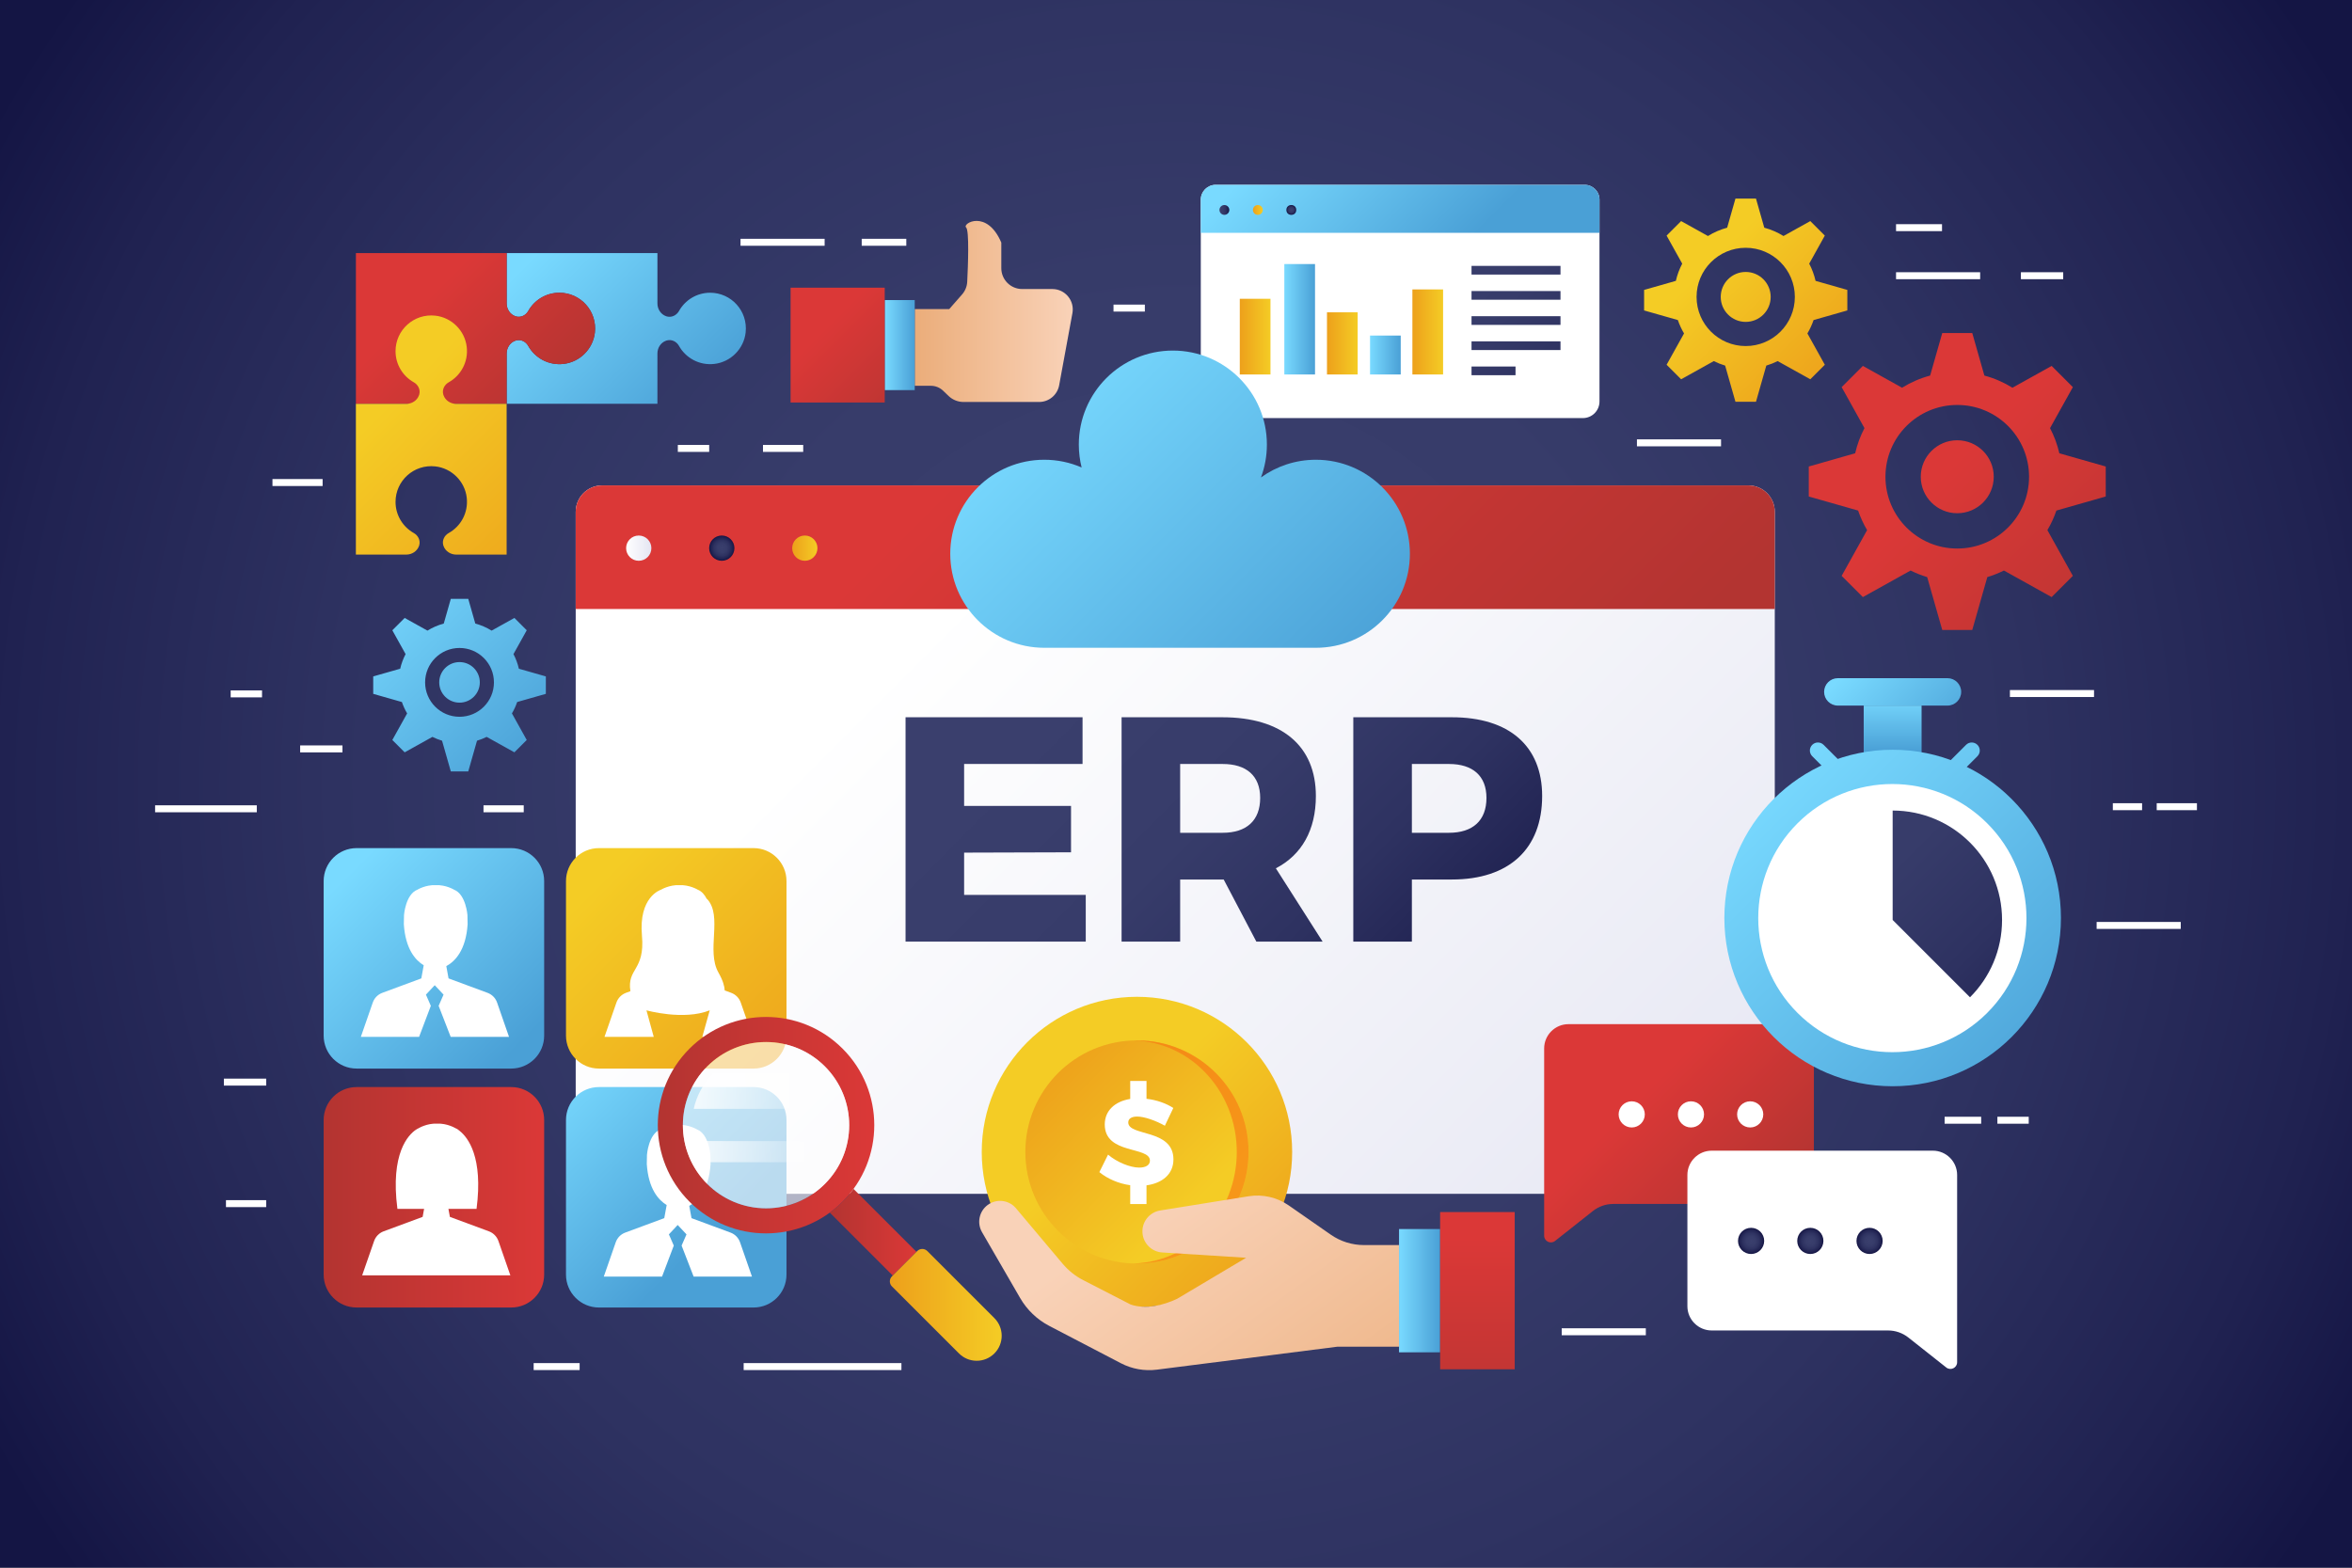 <?xml version="1.0" encoding="utf-8"?>
<!-- Generator: Adobe Illustrator 27.5.0, SVG Export Plug-In . SVG Version: 6.00 Build 0)  -->
<svg version="1.1" xmlns="http://www.w3.org/2000/svg" xmlns:xlink="http://www.w3.org/1999/xlink" x="0px" y="0px"
	 viewBox="0 0 750 500" style="enable-background:new 0 0 750 500;" xml:space="preserve">
<rect x="0" y="0" width="750" height="500" fill="#808080" stroke="none"/>
<g id="BACKGROUND">
	<radialGradient id="SVGID_1_" cx="375" cy="250" r="432.677" gradientUnits="userSpaceOnUse">
		<stop  offset="0" style="stop-color:#3A3F6D"/>
		<stop  offset="0.353" style="stop-color:#373C6A"/>
		<stop  offset="0.622" style="stop-color:#2E3261"/>
		<stop  offset="0.863" style="stop-color:#202251"/>
		<stop  offset="1" style="stop-color:#141544"/>
	</radialGradient>
	<rect style="fill:url(#SVGID_1_);" width="750" height="500"/>
</g>
<g id="OBJECTS">
	<g>
		<g>
			<rect x="604.606" y="71.499" style="fill:#FFFFFF;" width="14.659" height="2.221"/>
			<rect x="170.172" y="434.749" style="fill:#FFFFFF;" width="14.659" height="2.221"/>
			<rect x="604.606" y="86.825" style="fill:#FFFFFF;" width="26.819" height="2.221"/>
			<rect x="236.136" y="76.164" style="fill:#FFFFFF;" width="26.819" height="2.221"/>
			<rect x="640.92" y="220.086" style="fill:#FFFFFF;" width="26.819" height="2.221"/>
			<rect x="668.571" y="294.047" style="fill:#FFFFFF;" width="26.819" height="2.221"/>
			<rect x="521.983" y="140.129" style="fill:#FFFFFF;" width="26.819" height="2.221"/>
			<rect x="620.097" y="356.18" style="fill:#FFFFFF;" width="11.66" height="2.221"/>
			<rect x="636.922" y="356.18" style="fill:#FFFFFF;" width="9.995" height="2.221"/>
			<rect x="355.073" y="97.152" style="fill:#FFFFFF;" width="9.995" height="2.221"/>
			<rect x="73.557" y="220.197" style="fill:#FFFFFF;" width="9.995" height="2.221"/>
			<rect x="216.147" y="141.906" style="fill:#FFFFFF;" width="9.995" height="2.221"/>
			<rect x="497.996" y="423.644" style="fill:#FFFFFF;" width="26.819" height="2.221"/>
			<rect x="673.735" y="256.178" style="fill:#FFFFFF;" width="9.328" height="2.221"/>
			<rect x="687.728" y="256.178" style="fill:#FFFFFF;" width="12.826" height="2.221"/>
			<rect x="72.058" y="382.777" style="fill:#FFFFFF;" width="12.826" height="2.221"/>
			<rect x="154.18" y="256.845" style="fill:#FFFFFF;" width="12.826" height="2.221"/>
			<rect x="243.299" y="141.906" style="fill:#FFFFFF;" width="12.826" height="2.221"/>
			<rect x="49.459" y="256.845" style="fill:#FFFFFF;" width="32.427" height="2.221"/>
			<rect x="274.782" y="76.164" style="fill:#FFFFFF;" width="14.215" height="2.221"/>
			<rect x="644.418" y="86.825" style="fill:#FFFFFF;" width="13.493" height="2.221"/>
			<rect x="237.136" y="434.749" style="fill:#FFFFFF;" width="50.306" height="2.221"/>
			<rect x="86.883" y="152.789" style="fill:#FFFFFF;" width="15.991" height="2.221"/>
			<rect x="95.712" y="237.744" style="fill:#FFFFFF;" width="13.493" height="2.221"/>
			<rect x="71.391" y="344.02" style="fill:#FFFFFF;" width="13.493" height="2.221"/>
		</g>
		<g>
			
				<linearGradient id="SVGID_00000182502819652289787540000011853029168635818675_" gradientUnits="userSpaceOnUse" x1="301.087" y1="194.115" x2="543.503" y2="436.531">
				<stop  offset="0" style="stop-color:#FFFFFF"/>
				<stop  offset="1" style="stop-color:#E4E5F2"/>
			</linearGradient>
			<path style="fill:url(#SVGID_00000182502819652289787540000011853029168635818675_);" d="M557.518,380.759H192.004
				c-4.652,0-8.423-3.771-8.423-8.423V163.242c0-4.652,3.771-8.423,8.423-8.423h365.514c4.652,0,8.422,3.771,8.422,8.423v209.094
				C565.941,376.988,562.17,380.759,557.518,380.759z"/>
			<g>
				
					<linearGradient id="SVGID_00000107576837671271130870000002767299849914057385_" gradientUnits="userSpaceOnUse" x1="469.258" y1="271.497" x2="326.983" y2="129.221">
					<stop  offset="0" style="stop-color:#B33431"/>
					<stop  offset="1" style="stop-color:#DB3837"/>
				</linearGradient>
				<path style="fill:url(#SVGID_00000107576837671271130870000002767299849914057385_);" d="M565.941,194.246v-31.005
					c0-4.652-3.771-8.423-8.422-8.423H192.004c-4.652,0-8.423,3.771-8.423,8.423v31.005H565.941z"/>
				<g>
					
						<linearGradient id="SVGID_00000039812224814310663930000006939806192938035855_" gradientUnits="userSpaceOnUse" x1="199.654" y1="174.83" x2="207.71" y2="174.83">
						<stop  offset="0" style="stop-color:#FFFFFF"/>
						<stop  offset="1" style="stop-color:#E4E5F2"/>
					</linearGradient>
					<path style="fill:url(#SVGID_00000039812224814310663930000006939806192938035855_);" d="M207.71,174.83
						c0,2.224-1.803,4.028-4.028,4.028s-4.028-1.803-4.028-4.028c0-2.225,1.803-4.028,4.028-4.028S207.71,172.605,207.71,174.83z"/>
					
						<radialGradient id="SVGID_00000109719877242022387030000010788995921181432705_" cx="230.16" cy="174.83" r="4.028" gradientUnits="userSpaceOnUse">
						<stop  offset="0" style="stop-color:#3A3F6D"/>
						<stop  offset="0.353" style="stop-color:#373C6A"/>
						<stop  offset="0.622" style="stop-color:#2E3261"/>
						<stop  offset="0.863" style="stop-color:#202251"/>
						<stop  offset="1" style="stop-color:#141544"/>
					</radialGradient>
					<path style="fill:url(#SVGID_00000109719877242022387030000010788995921181432705_);" d="M234.188,174.83
						c0,2.224-1.803,4.028-4.028,4.028s-4.028-1.803-4.028-4.028c0-2.225,1.803-4.028,4.028-4.028S234.188,172.605,234.188,174.83z"
						/>
					
						<linearGradient id="SVGID_00000102534140081522340100000009139808979990710427_" gradientUnits="userSpaceOnUse" x1="252.61" y1="174.83" x2="260.665" y2="174.83">
						<stop  offset="0" style="stop-color:#EDA01B"/>
						<stop  offset="1" style="stop-color:#F4CC25"/>
					</linearGradient>
					<path style="fill:url(#SVGID_00000102534140081522340100000009139808979990710427_);" d="M260.665,174.83
						c0,2.224-1.803,4.028-4.028,4.028c-2.225,0-4.028-1.803-4.028-4.028c0-2.225,1.803-4.028,4.028-4.028
						C258.862,170.802,260.665,172.605,260.665,174.83z"/>
				</g>
			</g>
		</g>
		<g>
			
				<linearGradient id="SVGID_00000062901586894793533580000009009711739143580810_" gradientUnits="userSpaceOnUse" x1="305.935" y1="253.493" x2="426.384" y2="373.941">
				<stop  offset="0" style="stop-color:#3A3F6D"/>
				<stop  offset="0.353" style="stop-color:#373C6A"/>
				<stop  offset="0.622" style="stop-color:#2E3261"/>
				<stop  offset="0.863" style="stop-color:#202251"/>
				<stop  offset="1" style="stop-color:#141544"/>
			</linearGradient>
			<path style="fill:url(#SVGID_00000062901586894793533580000009009711739143580810_);" d="M345.202,228.764v14.902h-37.764v13.37
				h34.09v14.8l-34.09,0.103v13.473h38.785v14.901H288.76v-71.548H345.202z"/>
			
				<linearGradient id="SVGID_00000036231600422243597650000003788222956037935550_" gradientUnits="userSpaceOnUse" x1="338.193" y1="221.235" x2="458.641" y2="341.683">
				<stop  offset="0" style="stop-color:#3A3F6D"/>
				<stop  offset="0.353" style="stop-color:#373C6A"/>
				<stop  offset="0.622" style="stop-color:#2E3261"/>
				<stop  offset="0.863" style="stop-color:#202251"/>
				<stop  offset="1" style="stop-color:#141544"/>
			</linearGradient>
			<path style="fill:url(#SVGID_00000036231600422243597650000003788222956037935550_);" d="M400.618,300.313l-10.41-19.801h-0.409
				h-13.473v19.801h-18.678v-71.548h32.15c18.984,0,29.804,9.186,29.804,25.108c0,10.819-4.491,18.78-12.758,23.067l14.901,23.373
				H400.618z M376.326,265.61h13.575c7.553,0,11.941-3.879,11.941-11.126c0-7.042-4.389-10.818-11.941-10.818h-13.575V265.61z"/>
			
				<linearGradient id="SVGID_00000132079952264088656730000015019079089976388264_" gradientUnits="userSpaceOnUse" x1="374.755" y1="184.673" x2="495.204" y2="305.121">
				<stop  offset="0" style="stop-color:#3A3F6D"/>
				<stop  offset="0.353" style="stop-color:#373C6A"/>
				<stop  offset="0.622" style="stop-color:#2E3261"/>
				<stop  offset="0.863" style="stop-color:#202251"/>
				<stop  offset="1" style="stop-color:#141544"/>
			</linearGradient>
			<path style="fill:url(#SVGID_00000132079952264088656730000015019079089976388264_);" d="M491.758,253.872
				c0,16.841-10.513,26.64-28.782,26.64h-12.759v19.801h-18.678v-71.548h31.436C481.245,228.764,491.758,237.95,491.758,253.872z
				 M473.999,254.484c0-7.042-4.39-10.818-11.942-10.818h-11.84v21.944h11.84C469.609,265.61,473.999,261.731,473.999,254.484z"/>
		</g>
		
			<linearGradient id="SVGID_00000105392290369176296830000006520550301553434263_" gradientUnits="userSpaceOnUse" x1="684.937" y1="214.381" x2="620.66" y2="150.104">
			<stop  offset="0" style="stop-color:#B33431"/>
			<stop  offset="1" style="stop-color:#DB3837"/>
		</linearGradient>
		<path style="fill:url(#SVGID_00000105392290369176296830000006520550301553434263_);" d="M671.475,158.354v-9.568l-14.797-4.216
			c-0.648-2.827-1.651-5.518-2.966-8.021l7.278-13.077l-6.766-6.766l-12.501,6.957c-2.743-1.704-5.75-3.021-8.948-3.876
			l-3.865-13.567h-9.568l-3.865,13.567c-3.197,0.855-6.204,2.172-8.948,3.876l-12.501-6.957l-6.766,6.766l7.278,13.077
			c-1.315,2.503-2.318,5.194-2.966,8.021l-14.797,4.216v9.568l15.733,4.483c0.747,2.19,1.711,4.279,2.874,6.238l-8.122,14.594
			l6.766,6.766l15.221-8.471c1.687,0.841,3.454,1.544,5.289,2.093l4.805,16.864h9.568l4.805-16.864
			c1.835-0.549,3.602-1.252,5.289-2.093l15.221,8.471l6.766-6.766l-8.122-14.594c1.162-1.959,2.127-4.048,2.874-6.238
			L671.475,158.354z M624.125,174.952c-12.646,0-22.897-10.251-22.897-22.897c0-12.646,10.251-22.897,22.897-22.897
			c12.646,0,22.897,10.251,22.897,22.897C647.022,164.7,636.771,174.952,624.125,174.952z M624.125,163.691
			c-6.427,0-11.637-5.21-11.637-11.637c0-6.427,5.21-11.637,11.637-11.637s11.637,5.21,11.637,11.637
			C635.762,158.481,630.552,163.691,624.125,163.691z"/>
		
			<linearGradient id="SVGID_00000019653031792136167740000001111371741385613231_" gradientUnits="userSpaceOnUse" x1="584.564" y1="123.635" x2="544.969" y2="84.04">
			<stop  offset="0" style="stop-color:#EDA01B"/>
			<stop  offset="1" style="stop-color:#F4CC25"/>
		</linearGradient>
		<path style="fill:url(#SVGID_00000019653031792136167740000001111371741385613231_);" d="M589.071,99.013v-6.548l-10.126-2.885
			c-0.443-1.935-1.13-3.776-2.03-5.489l4.981-8.949l-4.63-4.63l-8.555,4.761c-1.877-1.166-3.935-2.067-6.123-2.652l-2.645-9.285
			h-6.548l-2.645,9.285c-2.188,0.585-4.246,1.486-6.123,2.652l-8.555-4.761l-4.63,4.63l4.981,8.949
			c-0.9,1.713-1.587,3.554-2.03,5.489l-10.126,2.885v6.548l10.767,3.068c0.511,1.499,1.171,2.928,1.967,4.269l-5.558,9.987
			l4.63,4.63l10.416-5.797c1.155,0.576,2.364,1.056,3.62,1.432l3.288,11.541h6.548l3.288-11.541
			c1.255-0.376,2.465-0.857,3.619-1.432l10.416,5.797l4.63-4.63l-5.558-9.987c0.795-1.341,1.456-2.77,1.967-4.269L589.071,99.013z
			 M556.667,110.371c-8.654,0-15.67-7.015-15.67-15.67s7.016-15.67,15.67-15.67c8.654,0,15.67,7.015,15.67,15.67
			S565.321,110.371,556.667,110.371z M556.667,102.665c-4.398,0-7.964-3.565-7.964-7.964c0-4.398,3.565-7.964,7.964-7.964
			c4.398,0,7.964,3.565,7.964,7.964C564.631,99.1,561.065,102.665,556.667,102.665z"/>
		
			<linearGradient id="SVGID_00000047743258517602247860000014934359748126585511_" gradientUnits="userSpaceOnUse" x1="115.216" y1="187.2" x2="171.76" y2="243.744">
			<stop  offset="0" style="stop-color:#79DAFF"/>
			<stop  offset="0.996" style="stop-color:#4AA0D6"/>
		</linearGradient>
		<path style="fill:url(#SVGID_00000047743258517602247860000014934359748126585511_);" d="M174.059,221.298v-5.562l-8.602-2.451
			c-0.376-1.644-0.96-3.208-1.724-4.663l4.231-7.602l-3.933-3.933l-7.267,4.044c-1.595-0.991-3.343-1.756-5.202-2.253l-2.247-7.887
			h-5.562l-2.247,7.887c-1.859,0.497-3.607,1.262-5.202,2.253l-7.267-4.044l-3.933,3.933l4.231,7.602
			c-0.764,1.455-1.348,3.019-1.724,4.663l-8.602,2.451v5.562l9.146,2.606c0.434,1.273,0.995,2.487,1.671,3.626l-4.721,8.484
			l3.933,3.933l8.848-4.924c0.981,0.489,2.008,0.897,3.075,1.217l2.793,9.803h5.562l2.793-9.803
			c1.066-0.319,2.094-0.728,3.075-1.217l8.848,4.924l3.933-3.933l-4.721-8.484c0.676-1.139,1.236-2.353,1.671-3.626L174.059,221.298
			z M146.533,228.609c-6.06,0-10.973-4.913-10.973-10.973c0-6.06,4.913-10.973,10.973-10.973c6.06,0,10.973,4.913,10.973,10.973
			C157.506,223.697,152.593,228.609,146.533,228.609z M146.533,224.105c-3.573,0-6.469-2.896-6.469-6.469
			c0-3.573,2.896-6.469,6.469-6.469c3.573,0,6.469,2.896,6.469,6.469C153.002,221.209,150.106,224.105,146.533,224.105z"/>
		<g>
			<g>
				
					<linearGradient id="SVGID_00000104677673699071065620000002367450817785666204_" gradientUnits="userSpaceOnUse" x1="562.075" y1="389.771" x2="522.538" y2="350.235">
					<stop  offset="0" style="stop-color:#B33431"/>
					<stop  offset="1" style="stop-color:#DB3837"/>
				</linearGradient>
				<path style="fill:url(#SVGID_00000104677673699071065620000002367450817785666204_);" d="M570.672,326.646h-70.536
					c-4.256,0-7.738,3.482-7.738,7.738v41.865v17.867c0,1.789,2.065,2.788,3.468,1.679l12.091-9.561
					c1.84-1.455,4.118-2.247,6.464-2.247h56.252c4.256,0,7.738-3.482,7.738-7.738v-41.865
					C578.41,330.129,574.928,326.646,570.672,326.646z"/>
				<g>
					<path style="fill:#FFFFFF;" d="M524.491,355.424c0,2.304-1.868,4.172-4.172,4.172c-2.304,0-4.172-1.868-4.172-4.172
						c0-2.304,1.868-4.172,4.172-4.172C522.623,351.252,524.491,353.12,524.491,355.424z"/>
					<circle style="fill:#FFFFFF;" cx="539.208" cy="355.424" r="4.172"/>
					<path style="fill:#FFFFFF;" d="M562.27,355.424c0,2.304-1.868,4.172-4.172,4.172c-2.304,0-4.172-1.868-4.172-4.172
						c0-2.304,1.868-4.172,4.172-4.172C560.402,351.252,562.27,353.12,562.27,355.424z"/>
				</g>
			</g>
			<g>
				<path style="fill:#FFFFFF;" d="M545.811,366.998h70.536c4.256,0,7.738,3.482,7.738,7.738v41.865v17.867
					c0,1.789-2.064,2.788-3.468,1.679l-12.091-9.561c-1.84-1.455-4.118-2.247-6.464-2.247h-56.252c-4.256,0-7.738-3.482-7.738-7.738
					v-41.865C538.073,370.48,541.555,366.998,545.811,366.998z"/>
				<g>
					
						<radialGradient id="SVGID_00000131362500110595693610000011255495538641671063_" cx="-320.614" cy="395.776" r="4.172" gradientTransform="matrix(-1 0 0 1 275.55 0)" gradientUnits="userSpaceOnUse">
						<stop  offset="0" style="stop-color:#3A3F6D"/>
						<stop  offset="0.353" style="stop-color:#373C6A"/>
						<stop  offset="0.622" style="stop-color:#2E3261"/>
						<stop  offset="0.863" style="stop-color:#202251"/>
						<stop  offset="1" style="stop-color:#141544"/>
					</radialGradient>
					<circle style="fill:url(#SVGID_00000131362500110595693610000011255495538641671063_);" cx="596.164" cy="395.776" r="4.172"/>
					
						<radialGradient id="SVGID_00000024715823648527317890000017551791809920910513_" cx="-301.724" cy="395.776" r="4.172" gradientTransform="matrix(-1 0 0 1 275.55 0)" gradientUnits="userSpaceOnUse">
						<stop  offset="0" style="stop-color:#3A3F6D"/>
						<stop  offset="0.353" style="stop-color:#373C6A"/>
						<stop  offset="0.622" style="stop-color:#2E3261"/>
						<stop  offset="0.863" style="stop-color:#202251"/>
						<stop  offset="1" style="stop-color:#141544"/>
					</radialGradient>
					<circle style="fill:url(#SVGID_00000024715823648527317890000017551791809920910513_);" cx="577.274" cy="395.776" r="4.172"/>
					
						<radialGradient id="SVGID_00000112600722740486576490000005688633721704921224_" cx="-282.835" cy="395.776" r="4.172" gradientTransform="matrix(-1 0 0 1 275.55 0)" gradientUnits="userSpaceOnUse">
						<stop  offset="0" style="stop-color:#3A3F6D"/>
						<stop  offset="0.353" style="stop-color:#373C6A"/>
						<stop  offset="0.622" style="stop-color:#2E3261"/>
						<stop  offset="0.863" style="stop-color:#202251"/>
						<stop  offset="1" style="stop-color:#141544"/>
					</radialGradient>
					<circle style="fill:url(#SVGID_00000112600722740486576490000005688633721704921224_);" cx="558.385" cy="395.776" r="4.172"/>
				</g>
			</g>
		</g>
		<g>
			
				<linearGradient id="SVGID_00000088114220121634137260000001217569009545280929_" gradientUnits="userSpaceOnUse" x1="603.522" y1="221.616" x2="603.522" y2="239.735">
				<stop  offset="0" style="stop-color:#79DAFF"/>
				<stop  offset="0.996" style="stop-color:#4AA0D6"/>
			</linearGradient>
			
				<rect x="594.294" y="225.036" style="fill:url(#SVGID_00000088114220121634137260000001217569009545280929_);" width="18.455" height="18.947"/>
			
				<linearGradient id="SVGID_00000150812333700551144920000010542720088555229118_" gradientUnits="userSpaceOnUse" x1="592.835" y1="209.98" x2="623.132" y2="240.277">
				<stop  offset="0" style="stop-color:#79DAFF"/>
				<stop  offset="0.996" style="stop-color:#4AA0D6"/>
			</linearGradient>
			<path style="fill:url(#SVGID_00000150812333700551144920000010542720088555229118_);" d="M621.007,216.298h-34.967
				c-2.414,0-4.371,1.957-4.371,4.371l0,0c0,2.414,1.957,4.371,4.371,4.371h34.967c2.414,0,4.371-1.957,4.371-4.371l0,0
				C625.378,218.255,623.421,216.298,621.007,216.298z"/>
			<g>
				
					<linearGradient id="SVGID_00000163778609008187960330000015678773048292284590_" gradientUnits="userSpaceOnUse" x1="560.552" y1="249.815" x2="658.034" y2="347.297">
					<stop  offset="0" style="stop-color:#79DAFF"/>
					<stop  offset="0.996" style="stop-color:#4AA0D6"/>
				</linearGradient>
				<circle style="fill:url(#SVGID_00000163778609008187960330000015678773048292284590_);" cx="603.524" cy="292.787" r="53.664"/>
				
					<ellipse transform="matrix(0.707 -0.707 0.707 0.707 -30.264 512.511)" style="fill:#FFFFFF;" cx="603.524" cy="292.787" rx="42.77" ry="42.77"/>
				
					<linearGradient id="SVGID_00000134965017044399822110000000871028222891803573_" gradientUnits="userSpaceOnUse" x1="572.576" y1="237.791" x2="670.057" y2="335.273">
					<stop  offset="0" style="stop-color:#3A3F6D"/>
					<stop  offset="0.353" style="stop-color:#373C6A"/>
					<stop  offset="0.622" style="stop-color:#2E3261"/>
					<stop  offset="0.863" style="stop-color:#202251"/>
					<stop  offset="1" style="stop-color:#141544"/>
				</linearGradient>
				<path style="fill:url(#SVGID_00000134965017044399822110000000871028222891803573_);" d="M638.41,293.412
					c0,9.636-3.903,18.357-10.221,24.664l-24.664-24.664v-34.896C622.796,258.516,638.41,274.14,638.41,293.412z"/>
			</g>
			<g>
				
					<linearGradient id="SVGID_00000051342366595563642140000016716033330852294277_" gradientUnits="userSpaceOnUse" x1="596.926" y1="213.44" x2="694.408" y2="310.923">
					<stop  offset="0" style="stop-color:#79DAFF"/>
					<stop  offset="0.996" style="stop-color:#4AA0D6"/>
				</linearGradient>
				<path style="fill:url(#SVGID_00000051342366595563642140000016716033330852294277_);" d="M630.555,237.562L630.555,237.562
					c-1.002-1.002-2.626-1.002-3.628,0l-7.693,7.693l3.628,3.628l7.694-7.694C631.556,240.188,631.556,238.563,630.555,237.562z"/>
				
					<linearGradient id="SVGID_00000095334926179988679680000000950559576601135527_" gradientUnits="userSpaceOnUse" x1="575.342" y1="235.024" x2="672.824" y2="332.506">
					<stop  offset="0" style="stop-color:#79DAFF"/>
					<stop  offset="0.996" style="stop-color:#4AA0D6"/>
				</linearGradient>
				<path style="fill:url(#SVGID_00000095334926179988679680000000950559576601135527_);" d="M577.88,237.562L577.88,237.562
					c1.002-1.002,2.626-1.002,3.628,0l7.694,7.693l-3.628,3.628l-7.694-7.694C576.878,240.188,576.878,238.563,577.88,237.562z"/>
			</g>
		</g>
		<g>
			<g>
				
					<linearGradient id="SVGID_00000113333424421979290280000017422456849624377785_" gradientUnits="userSpaceOnUse" x1="168.533" y1="83.244" x2="219.173" y2="133.883">
					<stop  offset="0" style="stop-color:#79DAFF"/>
					<stop  offset="0.996" style="stop-color:#4AA0D6"/>
				</linearGradient>
				<path style="fill:url(#SVGID_00000113333424421979290280000017422456849624377785_);" d="M209.639,112.716
					c0-1.792,1.072-3.469,2.764-4.057c0.105-0.036,0.208-0.067,0.309-0.093c1.495-0.386,3.038,0.39,3.792,1.738
					c2.151,3.848,6.467,6.321,11.301,5.762c5.206-0.601,9.386-4.804,9.962-10.013c0.76-6.872-4.6-12.689-11.318-12.689
					c-4.271,0-7.99,2.352-9.939,5.83c-0.757,1.351-2.299,2.136-3.799,1.748c-0.101-0.026-0.204-0.057-0.308-0.093
					c-1.693-0.588-2.764-2.265-2.764-4.057V80.717h-48.074v16.075c0,1.792,1.072,3.469,2.764,4.057
					c0.104,0.036,0.207,0.067,0.308,0.093c1.5,0.388,3.041-0.397,3.799-1.748c1.949-3.478,5.669-5.83,9.939-5.83
					c6.718,0,12.078,5.817,11.318,12.689c-0.576,5.209-4.756,9.412-9.962,10.013c-4.834,0.559-9.15-1.914-11.301-5.762
					c-0.754-1.348-2.296-2.124-3.792-1.738c-0.101,0.026-0.204,0.057-0.309,0.093c-1.693,0.588-2.764,2.265-2.764,4.057v16.075
					h48.074V112.716z"/>
				
					<linearGradient id="SVGID_00000062188902872003454450000001599183185590652040_" gradientUnits="userSpaceOnUse" x1="171.703" y1="134.489" x2="134.331" y2="97.116">
					<stop  offset="0" style="stop-color:#B33431"/>
					<stop  offset="1" style="stop-color:#DB3837"/>
				</linearGradient>
				<path style="fill:url(#SVGID_00000062188902872003454450000001599183185590652040_);" d="M161.565,112.716
					c0-1.792,1.072-3.469,2.764-4.057c0.105-0.036,0.208-0.067,0.309-0.093c1.495-0.386,3.038,0.39,3.792,1.738
					c2.151,3.848,6.467,6.321,11.301,5.762c5.206-0.601,9.386-4.804,9.962-10.013c0.76-6.872-4.6-12.689-11.318-12.689
					c-4.271,0-7.99,2.352-9.939,5.83c-0.757,1.351-2.299,2.136-3.799,1.748c-0.101-0.026-0.204-0.057-0.308-0.093
					c-1.693-0.588-2.764-2.265-2.764-4.057V80.717h-48.074v48.074h48.074V112.716z"/>
			</g>
			<g>
				
					<linearGradient id="SVGID_00000135668788242868076970000001381696465442077338_" gradientUnits="userSpaceOnUse" x1="177.636" y1="188.524" x2="120.949" y2="131.837">
					<stop  offset="0" style="stop-color:#EDA01B"/>
					<stop  offset="1" style="stop-color:#F4CC25"/>
				</linearGradient>
				<path style="fill:url(#SVGID_00000135668788242868076970000001381696465442077338_);" d="M145.48,128.809
					c-1.792,0-3.469-1.072-4.057-2.764c-0.036-0.104-0.067-0.208-0.093-0.309c-0.386-1.495,0.389-3.038,1.738-3.792
					c3.848-2.151,6.321-6.467,5.762-11.301c-0.601-5.206-4.805-9.386-10.013-9.962c-6.872-0.76-12.689,4.6-12.689,11.318
					c0,4.271,2.352,7.99,5.83,9.939c1.351,0.757,2.136,2.299,1.748,3.799c-0.026,0.101-0.057,0.204-0.093,0.308
					c-0.588,1.693-2.265,2.765-4.057,2.765h-16.075v48.074h16.075c1.792,0,3.469-1.072,4.057-2.765
					c0.036-0.104,0.067-0.207,0.093-0.308c0.388-1.5-0.397-3.041-1.748-3.799c-3.478-1.949-5.83-5.669-5.83-9.939
					c0-6.718,5.817-12.078,12.689-11.318c5.209,0.576,9.412,4.756,10.013,9.962c0.558,4.834-1.914,9.15-5.762,11.301
					c-1.348,0.754-2.124,2.296-1.738,3.792c0.026,0.101,0.057,0.204,0.093,0.309c0.588,1.693,2.265,2.764,4.057,2.764h16.075
					v-48.074H145.48z"/>
			</g>
		</g>
		<g>
			<g>
				
					<linearGradient id="SVGID_00000039115340295130657870000005832265139921884553_" gradientUnits="userSpaceOnUse" x1="258.18" y1="348.196" x2="191.099" y2="281.115">
					<stop  offset="0" style="stop-color:#EDA01B"/>
					<stop  offset="1" style="stop-color:#F4CC25"/>
				</linearGradient>
				<path style="fill:url(#SVGID_00000039115340295130657870000005832265139921884553_);" d="M240.285,340.811h-49.294
					c-5.804,0-10.509-4.705-10.509-10.509v-49.294c0-5.804,4.705-10.509,10.509-10.509h49.294c5.804,0,10.509,4.705,10.509,10.509
					v49.294C250.795,336.105,246.09,340.811,240.285,340.811z"/>
				<path style="fill:#FFFFFF;" d="M240.015,330.698l-3.807-10.949c-0.501-1.43-1.612-2.56-3.024-3.088l-2.091-0.774
					c-0.065-1.344-0.564-3.178-1.982-5.666c-4.005-7.027,1.436-17.983-3.627-23.499l-0.122-0.025
					c-0.637-1.274-1.553-2.427-2.88-2.947c0,0-2.596-1.585-5.839-1.439c-3.243-0.146-5.839,1.439-5.839,1.439
					c-0.005,0.002-0.009,0.005-0.014,0.007c-0.22,0.068-7.2,2.331-6.084,14.677c1.012,11.205-4.843,10.357-3.681,17.696
					l-1.434,0.531c-1.412,0.528-2.523,1.658-3.024,3.088l-3.808,10.949h15.704l-2.323-8.462c0,0,11.787,3.325,20.176,0l-2.368,8.462
					H240.015z"/>
			</g>
			<g>
				
					<linearGradient id="SVGID_00000067221900577644513620000010847701865641890998_" gradientUnits="userSpaceOnUse" x1="111.143" y1="278.433" x2="166.067" y2="333.357">
					<stop  offset="0" style="stop-color:#79DAFF"/>
					<stop  offset="0.996" style="stop-color:#4AA0D6"/>
				</linearGradient>
				<path style="fill:url(#SVGID_00000067221900577644513620000010847701865641890998_);" d="M163.011,340.811h-49.294
					c-5.804,0-10.51-4.705-10.51-10.509v-49.294c0-5.804,4.705-10.509,10.51-10.509h49.294c5.804,0,10.509,4.705,10.509,10.509
					v49.294C173.521,336.105,168.815,340.811,163.011,340.811z"/>
				<path style="fill:#FFFFFF;" d="M137.383,320.803l-1.561-3.577l2.493-2.665l0.314-0.335l0.314,0.335l2.493,2.665l-1.561,3.577
					l3.839,9.895h18.601l-3.806-10.95c-0.497-1.43-1.607-2.562-3.026-3.088l-12.45-4.609l-0.716-3.918
					c2.751-1.486,6.247-5.006,6.798-13.345l-0.058-2.944c0,0-0.484-6.609-4.273-8.09c0,0-2.597-1.591-5.841-1.444
					c-3.244-0.146-5.841,1.444-5.841,1.444c-3.789,1.481-4.273,8.09-4.273,8.09l-0.058,2.944c0.521,7.882,3.673,11.457,6.34,13.081
					l-0.765,4.182l-12.45,4.609c-1.419,0.525-2.529,1.658-3.026,3.087l-3.806,10.95h18.574L137.383,320.803z"/>
			</g>
			<g>
				
					<linearGradient id="SVGID_00000158021878572121989630000001072610382007499455_" gradientUnits="userSpaceOnUse" x1="176.957" y1="343.183" x2="227.218" y2="393.444">
					<stop  offset="0" style="stop-color:#79DAFF"/>
					<stop  offset="0.996" style="stop-color:#4AA0D6"/>
				</linearGradient>
				<path style="fill:url(#SVGID_00000158021878572121989630000001072610382007499455_);" d="M240.285,417.021h-49.294
					c-5.804,0-10.509-4.705-10.509-10.509v-49.294c0-5.804,4.705-10.509,10.509-10.509h49.294c5.804,0,10.509,4.705,10.509,10.509
					v49.294C250.795,412.316,246.09,417.021,240.285,417.021z"/>
				<path style="fill:#FFFFFF;" d="M214.855,397.268l-1.561-3.577l2.493-2.665l0.314-0.334l0.314,0.334l2.493,2.665l-1.561,3.577
					l3.839,9.895h18.601l-3.806-10.95c-0.497-1.43-1.607-2.562-3.027-3.088l-12.449-4.609l-0.716-3.918
					c2.751-1.486,6.247-5.006,6.798-13.345l-0.058-2.944c0,0-0.484-6.609-4.273-8.09c0,0-2.597-1.59-5.841-1.444
					c-3.244-0.146-5.841,1.444-5.841,1.444c-3.789,1.481-4.273,8.09-4.273,8.09l-0.058,2.944c0.521,7.882,3.673,11.457,6.34,13.081
					l-0.765,4.182l-12.45,4.609c-1.419,0.525-2.529,1.658-3.026,3.087l-3.807,10.95h18.574L214.855,397.268z"/>
			</g>
			<g>
				
					<linearGradient id="SVGID_00000036930332464818975900000014062912294946388365_" gradientUnits="userSpaceOnUse" x1="103.208" y1="381.864" x2="173.521" y2="381.864">
					<stop  offset="0" style="stop-color:#B33431"/>
					<stop  offset="1" style="stop-color:#DB3837"/>
				</linearGradient>
				<path style="fill:url(#SVGID_00000036930332464818975900000014062912294946388365_);" d="M163.011,417.021h-49.294
					c-5.804,0-10.51-4.705-10.51-10.509v-49.294c0-5.804,4.705-10.509,10.51-10.509h49.294c5.804,0,10.509,4.705,10.509,10.509
					v49.294C173.521,412.316,168.815,417.021,163.011,417.021z"/>
				<path style="fill:#FFFFFF;" d="M158.937,395.811c-0.501-1.43-1.612-2.56-3.024-3.088l-12.452-4.609l-0.471-2.561h8.971
					c2.148-16.508-2.726-22.722-5.317-24.805c-0.417-0.392-0.888-0.721-1.434-0.935c0,0-2.596-1.585-5.839-1.439
					c-3.243-0.146-5.839,1.439-5.839,1.439s-0.17,0.066-0.453,0.226c-0.164,0.088-0.32,0.186-0.47,0.293
					c-2.345,1.587-8.197,7.416-5.88,25.221h8.511l-0.469,2.561l-12.452,4.609c-1.412,0.528-2.523,1.658-3.024,3.088l-3.808,10.949
					h15.704h15.485h16.068L158.937,395.811z"/>
			</g>
			<g>
				
					<linearGradient id="SVGID_00000102527372455381412030000015293738499482343094_" gradientUnits="userSpaceOnUse" x1="264.604" y1="393.012" x2="292.235" y2="393.012">
					<stop  offset="0" style="stop-color:#B33431"/>
					<stop  offset="1" style="stop-color:#DB3837"/>
				</linearGradient>
				<path style="fill:url(#SVGID_00000102527372455381412030000015293738499482343094_);" d="M268.678,383.27
					c1.286-1.286,2.451-2.649,3.492-4.073l20.065,20.064l-7.566,7.566l-20.065-20.065
					C266.029,385.721,267.392,384.556,268.678,383.27z"/>
				
					<linearGradient id="SVGID_00000182511727336903982680000006089571018866997652_" gradientUnits="userSpaceOnUse" x1="283.751" y1="416.174" x2="319.416" y2="416.174">
					<stop  offset="0" style="stop-color:#EDA01B"/>
					<stop  offset="1" style="stop-color:#F4CC25"/>
				</linearGradient>
				<path style="fill:url(#SVGID_00000182511727336903982680000006089571018866997652_);" d="M292.495,399.003l-8.083,8.082
					c-0.882,0.882-0.882,2.312,0,3.193l21.392,21.392c3.114,3.114,8.162,3.114,11.276,0h0c3.114-3.114,3.114-8.162,0-11.276
					l-21.392-21.392C294.807,398.121,293.377,398.121,292.495,399.003z"/>
				
					<linearGradient id="SVGID_00000123406065512243844120000002163755902566104734_" gradientUnits="userSpaceOnUse" x1="209.757" y1="358.863" x2="278.788" y2="358.863">
					<stop  offset="0" style="stop-color:#B33431"/>
					<stop  offset="1" style="stop-color:#DB3837"/>
				</linearGradient>
				<path style="fill:url(#SVGID_00000123406065512243844120000002163755902566104734_);" d="M219.866,334.457
					c-13.479,13.479-13.479,35.333,0,48.812c13.479,13.479,35.333,13.479,48.812,0c13.479-13.479,13.479-35.333,0-48.812
					C255.2,320.978,233.346,320.978,219.866,334.457z M263.023,377.613c-10.355,10.355-27.145,10.355-37.5,0
					c-10.355-10.355-10.355-27.145,0-37.5c10.355-10.355,27.145-10.355,37.5,0C273.378,350.468,273.378,367.258,263.023,377.613z"/>
				<circle style="opacity:0.62;fill:#FFFFFF;" cx="244.273" cy="358.863" r="26.516"/>
				
					<linearGradient id="SVGID_00000151531627689782395940000010392815040415783057_" gradientUnits="userSpaceOnUse" x1="265.687" y1="367.096" x2="210.216" y2="367.596">
					<stop  offset="0" style="stop-color:#FFFFFF;stop-opacity:0"/>
					<stop  offset="1" style="stop-color:#FFFFFF"/>
				</linearGradient>
				<path style="fill:url(#SVGID_00000151531627689782395940000010392815040415783057_);" d="M221.181,363.929l46.184,0.003
					c-0.51,2.34-1.378,4.617-2.605,6.741h-40.97C222.559,368.546,221.691,366.268,221.181,363.929z"/>
				
					<linearGradient id="SVGID_00000090286281693970904660000012206560064596694438_" gradientUnits="userSpaceOnUse" x1="265.512" y1="347.787" x2="210.042" y2="348.286">
					<stop  offset="0" style="stop-color:#FFFFFF;stop-opacity:0"/>
					<stop  offset="1" style="stop-color:#FFFFFF"/>
				</linearGradient>
				<path style="fill:url(#SVGID_00000090286281693970904660000012206560064596694438_);" d="M261.093,342.251
					c3.221,3.264,5.301,7.229,6.243,11.398l-46.122,0.003c0.936-4.175,3.016-8.141,6.24-11.401H261.093z"/>
			</g>
		</g>
		<g>
			
				<linearGradient id="SVGID_00000178918913653716237670000013381951476414011787_" gradientUnits="userSpaceOnUse" x1="291.688" y1="99.331" x2="342.08" y2="99.331">
				<stop  offset="0" style="stop-color:#EBAD7A"/>
				<stop  offset="1" style="stop-color:#F9D2B8"/>
			</linearGradient>
			<path style="fill:url(#SVGID_00000178918913653716237670000013381951476414011787_);" d="M335.568,92.184h-9.62
				c-3.675,0-6.654-2.979-6.654-6.654v-8.159c-4.601-10.773-12.568-6.06-11.222-4.825c1.05,0.962,0.599,12.359,0.35,17.337
				c-0.075,1.486-0.65,2.899-1.631,4.018l-4.105,4.68h-10.997v24.463h5.157c1.443,0,2.831,0.558,3.873,1.556l1.766,1.692
				c1.281,1.228,2.988,1.914,4.763,1.914h24.093c3.141,0,5.834-2.243,6.402-5.333l4.228-23.003
				C342.706,95.871,339.635,92.184,335.568,92.184z"/>
			
				<linearGradient id="SVGID_00000101081405257110002910000018092106411469804472_" gradientUnits="userSpaceOnUse" x1="282.116" y1="110.064" x2="291.688" y2="110.064">
				<stop  offset="0" style="stop-color:#79DAFF"/>
				<stop  offset="0.996" style="stop-color:#4AA0D6"/>
			</linearGradient>
			
				<rect x="282.116" y="95.707" style="fill:url(#SVGID_00000101081405257110002910000018092106411469804472_);" width="9.572" height="28.715"/>
			
				<linearGradient id="SVGID_00000096745141725726982490000006047876623999295636_" gradientUnits="userSpaceOnUse" x1="293.141" y1="136.097" x2="262.455" y2="105.411">
				<stop  offset="0" style="stop-color:#B33431"/>
				<stop  offset="1" style="stop-color:#DB3837"/>
			</linearGradient>
			<polygon style="fill:url(#SVGID_00000096745141725726982490000006047876623999295636_);" points="252.1,128.376 282.116,128.376 
				282.116,91.753 252.1,91.753 			"/>
		</g>
		<g>
			<g>
				<path style="fill:#FFFFFF;" d="M505.311,58.951H387.636c-2.612,0-4.73,2.118-4.73,4.73v64.371c0,2.922,2.369,5.291,5.291,5.291
					H504.75c2.922,0,5.291-2.369,5.291-5.291V63.68C510.041,61.068,507.923,58.951,505.311,58.951z"/>
				
					<linearGradient id="SVGID_00000143585482489725254110000004909800013635599767_" gradientUnits="userSpaceOnUse" x1="415.741" y1="37.261" x2="462.021" y2="83.541">
					<stop  offset="0" style="stop-color:#79DAFF"/>
					<stop  offset="0.996" style="stop-color:#4AA0D6"/>
				</linearGradient>
				<path style="fill:url(#SVGID_00000143585482489725254110000004909800013635599767_);" d="M510.041,74.266V63.68
					c0-2.612-2.118-4.73-4.73-4.73H387.636c-2.612,0-4.73,2.118-4.73,4.73v10.586H510.041z"/>
			</g>
			<g>
				<g>
					
						<linearGradient id="SVGID_00000060749824130839009140000015942280388215097772_" gradientUnits="userSpaceOnUse" x1="409.542" y1="101.826" x2="419.328" y2="101.826">
						<stop  offset="0" style="stop-color:#79DAFF"/>
						<stop  offset="0.996" style="stop-color:#4AA0D6"/>
					</linearGradient>
					
						<rect x="409.542" y="84.215" style="fill:url(#SVGID_00000060749824130839009140000015942280388215097772_);" width="9.786" height="35.222"/>
					
						<linearGradient id="SVGID_00000113320057717809589610000017156775136729922489_" gradientUnits="userSpaceOnUse" x1="423.147" y1="109.524" x2="432.933" y2="109.524">
						<stop  offset="0" style="stop-color:#EDA01B"/>
						<stop  offset="1" style="stop-color:#F4CC25"/>
					</linearGradient>
					
						<rect x="423.147" y="99.61" style="fill:url(#SVGID_00000113320057717809589610000017156775136729922489_);" width="9.786" height="19.826"/>
					
						<linearGradient id="SVGID_00000016059891529751802800000016194912275437433741_" gradientUnits="userSpaceOnUse" x1="395.34" y1="107.366" x2="405.126" y2="107.366">
						<stop  offset="0" style="stop-color:#EDA01B"/>
						<stop  offset="1" style="stop-color:#F4CC25"/>
					</linearGradient>
					
						<rect x="395.34" y="95.295" style="fill:url(#SVGID_00000016059891529751802800000016194912275437433741_);" width="9.786" height="24.142"/>
					
						<linearGradient id="SVGID_00000015316246345684594290000013046699571282394291_" gradientUnits="userSpaceOnUse" x1="436.872" y1="113.231" x2="446.658" y2="113.231">
						<stop  offset="0" style="stop-color:#79DAFF"/>
						<stop  offset="0.996" style="stop-color:#4AA0D6"/>
					</linearGradient>
					
						<rect x="436.872" y="107.025" style="fill:url(#SVGID_00000015316246345684594290000013046699571282394291_);" width="9.786" height="12.412"/>
					
						<linearGradient id="SVGID_00000134237500040819570450000016867585019306467202_" gradientUnits="userSpaceOnUse" x1="450.383" y1="105.873" x2="460.169" y2="105.873">
						<stop  offset="0" style="stop-color:#EDA01B"/>
						<stop  offset="1" style="stop-color:#F4CC25"/>
					</linearGradient>
					
						<rect x="450.383" y="92.31" style="fill:url(#SVGID_00000134237500040819570450000016867585019306467202_);" width="9.786" height="27.127"/>
				</g>
				<g>
					
						<linearGradient id="SVGID_00000049199357411370046590000017158822328656619692_" gradientUnits="userSpaceOnUse" x1="463.544" y1="66.307" x2="530.135" y2="132.898">
						<stop  offset="0" style="stop-color:#3A3F6D"/>
						<stop  offset="0.353" style="stop-color:#373C6A"/>
						<stop  offset="0.622" style="stop-color:#2E3261"/>
						<stop  offset="0.863" style="stop-color:#202251"/>
						<stop  offset="1" style="stop-color:#141544"/>
					</linearGradient>
					
						<rect x="469.238" y="84.8" style="fill:url(#SVGID_00000049199357411370046590000017158822328656619692_);" width="28.369" height="2.771"/>
					
						<linearGradient id="SVGID_00000170998475964445894930000001885268324548621235_" gradientUnits="userSpaceOnUse" x1="459.532" y1="70.319" x2="526.124" y2="136.911">
						<stop  offset="0" style="stop-color:#3A3F6D"/>
						<stop  offset="0.353" style="stop-color:#373C6A"/>
						<stop  offset="0.622" style="stop-color:#2E3261"/>
						<stop  offset="0.863" style="stop-color:#202251"/>
						<stop  offset="1" style="stop-color:#141544"/>
					</linearGradient>
					
						<rect x="469.238" y="92.824" style="fill:url(#SVGID_00000170998475964445894930000001885268324548621235_);" width="28.369" height="2.771"/>
					
						<linearGradient id="SVGID_00000153699882002085469120000015402955413738543757_" gradientUnits="userSpaceOnUse" x1="455.52" y1="74.331" x2="522.111" y2="140.923">
						<stop  offset="0" style="stop-color:#3A3F6D"/>
						<stop  offset="0.353" style="stop-color:#373C6A"/>
						<stop  offset="0.622" style="stop-color:#2E3261"/>
						<stop  offset="0.863" style="stop-color:#202251"/>
						<stop  offset="1" style="stop-color:#141544"/>
					</linearGradient>
					
						<rect x="469.238" y="100.849" style="fill:url(#SVGID_00000153699882002085469120000015402955413738543757_);" width="28.369" height="2.771"/>
					
						<linearGradient id="SVGID_00000176019689623320781370000004310100623181301436_" gradientUnits="userSpaceOnUse" x1="451.507" y1="78.343" x2="518.099" y2="144.935">
						<stop  offset="0" style="stop-color:#3A3F6D"/>
						<stop  offset="0.353" style="stop-color:#373C6A"/>
						<stop  offset="0.622" style="stop-color:#2E3261"/>
						<stop  offset="0.863" style="stop-color:#202251"/>
						<stop  offset="1" style="stop-color:#141544"/>
					</linearGradient>
					
						<rect x="469.238" y="108.873" style="fill:url(#SVGID_00000176019689623320781370000004310100623181301436_);" width="28.369" height="2.771"/>
					
						<linearGradient id="SVGID_00000160874709233629861500000000623938663385509789_" gradientUnits="userSpaceOnUse" x1="443.91" y1="85.94" x2="510.502" y2="152.532">
						<stop  offset="0" style="stop-color:#3A3F6D"/>
						<stop  offset="0.353" style="stop-color:#373C6A"/>
						<stop  offset="0.622" style="stop-color:#2E3261"/>
						<stop  offset="0.863" style="stop-color:#202251"/>
						<stop  offset="1" style="stop-color:#141544"/>
					</linearGradient>
					
						<rect x="469.238" y="116.897" style="fill:url(#SVGID_00000160874709233629861500000000623938663385509789_);" width="14.03" height="2.771"/>
				</g>
			</g>
			<g>
				
					<linearGradient id="SVGID_00000011732364552398875990000012302118346096312453_" gradientUnits="userSpaceOnUse" x1="388.861" y1="66.96" x2="391.997" y2="66.96">
					<stop  offset="0" style="stop-color:#3A3F6D"/>
					<stop  offset="0.353" style="stop-color:#373C6A"/>
					<stop  offset="0.622" style="stop-color:#2E3261"/>
					<stop  offset="0.863" style="stop-color:#202251"/>
					<stop  offset="1" style="stop-color:#141544"/>
				</linearGradient>
				<path style="fill:url(#SVGID_00000011732364552398875990000012302118346096312453_);" d="M391.997,66.96
					c0,0.866-0.702,1.568-1.568,1.568c-0.866,0-1.568-0.702-1.568-1.568c0-0.866,0.702-1.568,1.568-1.568
					C391.295,65.392,391.997,66.094,391.997,66.96z"/>
				
					<linearGradient id="SVGID_00000052823069406110493550000017711562041932821167_" gradientUnits="userSpaceOnUse" x1="399.531" y1="66.96" x2="402.667" y2="66.96">
					<stop  offset="0" style="stop-color:#EDA01B"/>
					<stop  offset="1" style="stop-color:#F4CC25"/>
				</linearGradient>
				<path style="fill:url(#SVGID_00000052823069406110493550000017711562041932821167_);" d="M402.667,66.96
					c0,0.866-0.702,1.568-1.568,1.568c-0.866,0-1.568-0.702-1.568-1.568c0-0.866,0.702-1.568,1.568-1.568
					C401.965,65.392,402.667,66.094,402.667,66.96z"/>
				
					<radialGradient id="SVGID_00000181801953562250708730000003537118364609181371_" cx="411.77" cy="66.96" r="1.568" gradientUnits="userSpaceOnUse">
					<stop  offset="0" style="stop-color:#3A3F6D"/>
					<stop  offset="0.353" style="stop-color:#373C6A"/>
					<stop  offset="0.622" style="stop-color:#2E3261"/>
					<stop  offset="0.863" style="stop-color:#202251"/>
					<stop  offset="1" style="stop-color:#141544"/>
				</radialGradient>
				<circle style="fill:url(#SVGID_00000181801953562250708730000003537118364609181371_);" cx="411.77" cy="66.96" r="1.568"/>
			</g>
		</g>
		
			<linearGradient id="SVGID_00000065760286703774203910000015046013548812915131_" gradientUnits="userSpaceOnUse" x1="325.093" y1="125.413" x2="425.902" y2="226.222">
			<stop  offset="0" style="stop-color:#79DAFF"/>
			<stop  offset="0.996" style="stop-color:#4AA0D6"/>
		</linearGradient>
		<path style="fill:url(#SVGID_00000065760286703774203910000015046013548812915131_);" d="M419.597,206.605
			c16.561,0,29.986-13.425,29.986-29.986c0-16.561-13.425-29.986-29.986-29.986c-6.534,0-12.576,2.097-17.502,5.645
			c1.218-3.263,1.887-6.794,1.887-10.481c0-16.561-13.425-29.986-29.986-29.986s-29.986,13.425-29.986,29.986
			c0,2.518,0.314,4.963,0.899,7.299c-3.651-1.582-7.676-2.463-11.908-2.463c-16.561,0-29.986,13.425-29.986,29.986
			c0,16.561,13.425,29.986,29.986,29.986H419.597z"/>
		<g>
			<g>
				
					<linearGradient id="SVGID_00000150824849274464281730000013585647141397954495_" gradientUnits="userSpaceOnUse" x1="407.526" y1="412.391" x2="354.44" y2="359.304">
					<stop  offset="0" style="stop-color:#EDA01B"/>
					<stop  offset="1" style="stop-color:#F4CC25"/>
				</linearGradient>
				<circle style="fill:url(#SVGID_00000150824849274464281730000013585647141397954495_);" cx="362.549" cy="367.414" r="49.493"/>
				
					<linearGradient id="SVGID_00000124142609209350468700000009678228186777524385_" gradientUnits="userSpaceOnUse" x1="333.955" y1="338.819" x2="380.076" y2="384.94">
					<stop  offset="0" style="stop-color:#EDA01B"/>
					<stop  offset="1" style="stop-color:#F4CC25"/>
				</linearGradient>
				<circle style="fill:url(#SVGID_00000124142609209350468700000009678228186777524385_);" cx="362.549" cy="367.414" r="35.587"/>
				<path style="opacity:0.62;fill:#F97412;" d="M362.549,331.827c-0.323,0-0.643,0.016-0.964,0.024
					c18.194,0.512,32.796,16.232,32.796,35.562c0,19.331-14.602,35.05-32.796,35.562c0.321,0.009,0.641,0.024,0.964,0.024
					c19.654,0,35.587-15.933,35.587-35.587C398.136,347.759,382.203,331.827,362.549,331.827z"/>
				<g>
					<path style="fill:#FFFFFF;" d="M365.593,378.052v5.973h-5.192v-6.012c-3.67-0.508-7.222-2.03-9.838-4.177l2.772-5.582
						c2.811,2.42,7.066,4.138,9.916,4.138c2.108,0,3.436-0.781,3.436-2.226c0-4.646-14.405-1.835-14.405-11.516
						c0-4.334,3.123-7.339,8.12-8.159v-5.739h5.192v5.7c3.201,0.351,6.246,1.444,8.549,2.928l-2.693,5.661
						c-2.889-1.639-6.558-2.927-8.823-2.927c-1.718,0-2.85,0.624-2.85,1.873c0,4.528,14.405,1.952,14.405,11.789
						C374.181,374.578,370.512,377.389,365.593,378.052z"/>
				</g>
			</g>
			
				<linearGradient id="SVGID_00000084516227031648852620000006274362245553843586_" gradientUnits="userSpaceOnUse" x1="442.109" y1="483.186" x2="368.815" y2="382.351">
				<stop  offset="0" style="stop-color:#EBAD7A"/>
				<stop  offset="1" style="stop-color:#F9D2B8"/>
			</linearGradient>
			<path style="fill:url(#SVGID_00000084516227031648852620000006274362245553843586_);" d="M424.36,393.79l-13.397-9.324
				c-3.737-2.601-8.337-3.65-12.832-2.927l-28.161,4.528c-3.474,0.559-5.936,3.693-5.655,7.201l0,0
				c0.272,3.394,3.029,6.054,6.43,6.203l26.615,1.683l-21.997,13.085c-4.505,2.142-10.104,3.43-14.827,1.823l-15.089-7.754
				c-2.528-1.299-4.772-3.088-6.601-5.262l-15.044-17.879c-2.306-2.516-6.141-2.878-8.876-0.838l0,0
				c-2.704,2.017-3.47,5.74-1.78,8.66l12.157,21.008c2.189,3.783,5.41,6.866,9.286,8.886l22.83,11.902
				c3.533,1.842,7.544,2.559,11.496,2.056l57.612-7.33h19.678v-32.408h-11.286C431.144,397.103,427.459,395.947,424.36,393.79z"/>
			<g>
				
					<linearGradient id="SVGID_00000031197251368514526850000016576512608629604236_" gradientUnits="userSpaceOnUse" x1="446.12" y1="411.651" x2="459.226" y2="411.651">
					<stop  offset="0" style="stop-color:#79DAFF"/>
					<stop  offset="0.996" style="stop-color:#4AA0D6"/>
				</linearGradient>
				<polygon style="fill:url(#SVGID_00000031197251368514526850000016576512608629604236_);" points="446.12,431.31 459.226,431.31 
					459.226,391.99 446.12,391.99 				"/>
				
					<linearGradient id="SVGID_00000054262409799808480460000009745936231209609125_" gradientUnits="userSpaceOnUse" x1="471.117" y1="465.955" x2="471.117" y2="394.84">
					<stop  offset="0" style="stop-color:#B33431"/>
					<stop  offset="1" style="stop-color:#DB3837"/>
				</linearGradient>
				
					<rect x="459.226" y="386.577" style="fill:url(#SVGID_00000054262409799808480460000009745936231209609125_);" width="23.782" height="50.148"/>
			</g>
		</g>
	</g>
</g>
</svg>
